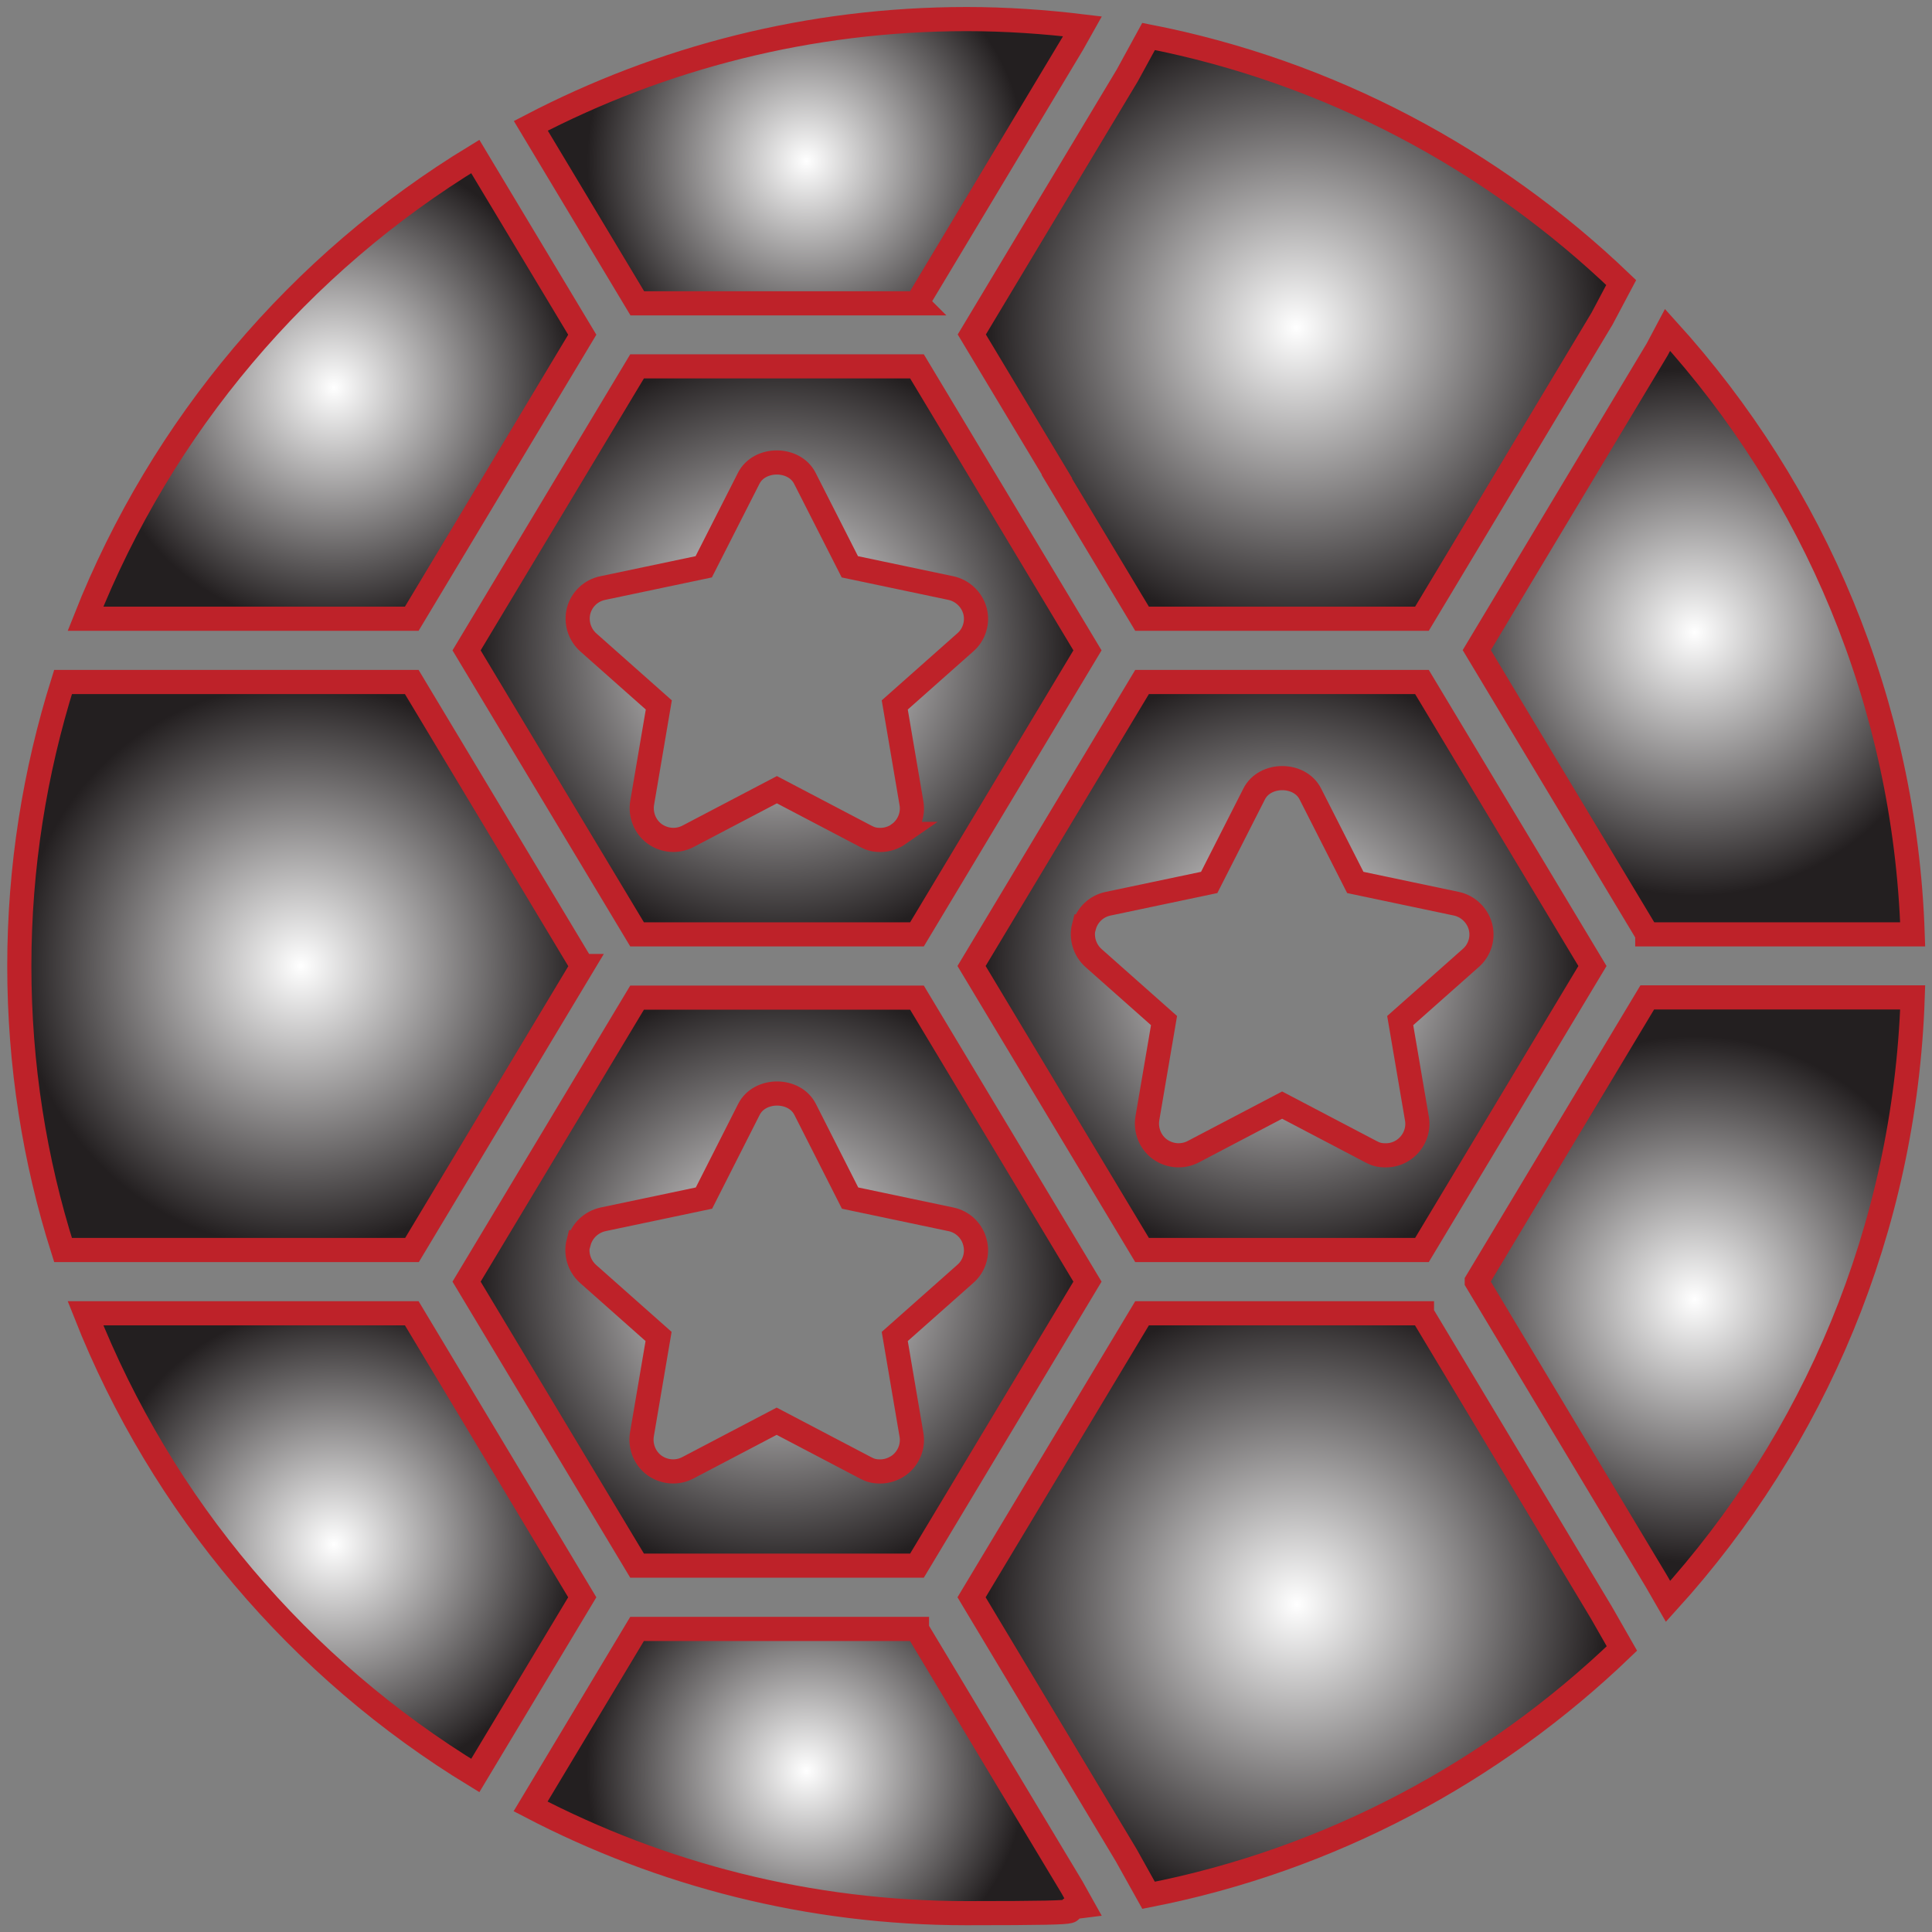 <?xml version="1.0" encoding="UTF-8"?>
<svg id="Layer_1" xmlns="http://www.w3.org/2000/svg" version="1.1" xmlns:xlink="http://www.w3.org/1999/xlink" viewBox="0 0 800 800">
  <rect x="0" y="0" width="800" height="800" fill="#808080" stroke="none"/>
  <!-- Generator: Adobe Illustrator 29.3.1, SVG Export Plug-In . SVG Version: 2.1.0 Build 151)  -->
  <defs>
    <style>
      .st0 {
        fill: url(#radial-gradient);
      }

      .st0, .st1, .st2, .st3, .st4, .st5, .st6, .st7, .st8, .st9, .st10, .st11 {
        stroke: #be2229;
        stroke-miterlimit: 10;
        stroke-width: 10px;
      }

      .st1 {
        fill: url(#radial-gradient10);
      }

      .st2 {
        fill: url(#radial-gradient5);
      }

      .st3 {
        fill: url(#radial-gradient9);
      }

      .st4 {
        fill: url(#radial-gradient6);
      }

      .st5 {
        fill: url(#radial-gradient2);
      }

      .st6 {
        fill: url(#radial-gradient4);
      }

      .st7 {
        fill: url(#radial-gradient7);
      }

      .st8 {
        fill: url(#radial-gradient8);
      }

      .st9 {
        fill: url(#radial-gradient1);
      }

      .st10 {
        fill: url(#radial-gradient3);
      }

      .st11 {
        fill: url(#radial-gradient11);
      }
    </style>
    <radialGradient id="radial-gradient" cx="321.7" cy="269.3" fx="321.7" fy="269.3" r="123.2" gradientUnits="userSpaceOnUse">
      <stop offset="0" stop-color="#fff"/>
      <stop offset="1" stop-color="#231f20"/>
    </radialGradient>
    <radialGradient id="radial-gradient1" cx="536.8" cy="135.7" fx="536.8" fy="135.7" r="127.7" xlink:href="#radial-gradient"/>
    <radialGradient id="radial-gradient2" cx="530.9" cy="400" fx="530.9" fy="400" r="123.2" xlink:href="#radial-gradient"/>
    <radialGradient id="radial-gradient3" cx="701.7" cy="538.1" fx="701.7" fy="538.1" r="109" xlink:href="#radial-gradient"/>
    <radialGradient id="radial-gradient4" cx="124.6" cy="400" fx="124.6" fy="400" r="117.1" xlink:href="#radial-gradient"/>
    <radialGradient id="radial-gradient5" cx="537" cy="664.3" fx="537" fy="664.3" r="127.8" xlink:href="#radial-gradient"/>
    <radialGradient id="radial-gradient6" cx="138.3" cy="160.5" fx="138.3" fy="160.5" r="99.3" xlink:href="#radial-gradient"/>
    <radialGradient id="radial-gradient7" cx="333.9" cy="66.7" fx="333.9" fy="66.7" r="90.8" xlink:href="#radial-gradient"/>
    <radialGradient id="radial-gradient8" cx="701.7" cy="261.8" fx="701.7" fy="261.8" r="109.1" xlink:href="#radial-gradient"/>
    <radialGradient id="radial-gradient9" cx="138.3" cy="639.5" fx="138.3" fy="639.5" r="99.3" xlink:href="#radial-gradient"/>
    <radialGradient id="radial-gradient10" cx="321.7" cy="530.7" fx="321.7" fy="530.7" r="123.2" xlink:href="#radial-gradient"/>
    <radialGradient id="radial-gradient11" cx="333.9" cy="733.3" fx="333.9" fy="733.3" r="90.9" xlink:href="#radial-gradient"/>
  </defs>
  <path class="st0" d="M415,328.1l35.3-58.8-35.3-58.8-35.3-58.8h-115.9l-35.3,58.8-35.3,58.8,70.6,117.6h115.9l35.3-58.8ZM372.3,345.3c-2.3,1.6-5,2.5-7.7,2.5s-4.2-.5-6.1-1.5l-36.8-19.3-36.8,19.3c-4.4,2.3-9.7,1.9-13.8-1-4-2.9-6-7.9-5.2-12.8l6.9-40.6-29.2-25.9c-3.7-3.3-5.2-8.4-4-13.1,1.3-4.8,5.1-8.4,10-9.4l41.8-8.8,18.6-36.6c4.4-8.8,18.9-8.8,23.3,0l18.6,36.6,41.8,8.8c4.8,1,8.7,4.7,10,9.4,1.3,4.8-.3,9.9-4,13.1l-29.2,25.9,6.9,40.6c.9,4.9-1.2,9.9-5.2,12.8Z"/>
  <path class="st9" d="M437.6,197.4l35.3,58.8h115.9l74.6-124.3,7.9-14.9c-53.2-51-120.6-87.2-195.7-101.9l-8.8,16.1-64.4,107.3,35.3,58.8Z"/>
  <path class="st5" d="M588.8,517.6l35.3-58.8,35.3-58.8-35.3-58.8-35.3-58.8h-115.9l-35.3,58.8-35.3,58.8,35.3,58.8,35.3,58.8h115.9ZM448.9,383.6c1.3-4.8,5.1-8.4,10-9.4l41.8-8.8,18.6-36.6c4.4-8.8,18.9-8.8,23.3,0l18.6,36.6,41.8,8.8c4.8,1,8.7,4.7,10,9.4,1.3,4.8-.3,9.9-4,13.1l-29.2,25.9,6.9,40.5c.9,4.9-1.2,9.9-5.2,12.8-2.3,1.7-5,2.5-7.7,2.5s-4.2-.5-6.1-1.5l-36.8-19.3-36.8,19.3c-4.4,2.3-9.7,1.9-13.8-1-4-2.9-6-7.9-5.2-12.8l6.9-40.5-29.2-25.9c-3.7-3.3-5.2-8.4-4-13.1Z"/>
  <path class="st10" d="M611.5,530.7l74.3,123.9,4.9,8.5c60.4-66.6,98.1-154,101.3-250.1h-109.9l-70.6,117.6Z"/>
  <path class="st6" d="M241.1,400l-70.6-117.6H26.1c-11.7,37.2-18.1,76.7-18.1,117.6s6.3,80.5,18.1,117.6h144.5l70.6-117.6Z"/>
  <path class="st2" d="M588.8,543.8h-115.9l-70.6,117.6,64.1,106.9,9.2,16.5c75.2-14.7,142.8-51.1,196-102.2l-8.4-14.7-74.4-124Z"/>
  <path class="st4" d="M241.1,138.6l-44.3-73.8c-72.7,44.2-129.8,111.5-161.4,191.4h135.1l70.6-117.6Z"/>
  <path class="st7" d="M379.7,125.5l64.4-107.3,4.1-7.3c-15.7-1.9-31.7-3-47.9-3-65.1,0-126.4,16-180.5,44.2l44.1,73.5h115.9Z"/>
  <path class="st8" d="M682.1,386.9h109.9c-3.2-96.1-41-183.6-101.5-250.3l-4.3,8.1-74.7,124.5,70.6,117.6Z"/>
  <path class="st3" d="M170.5,543.8H35.4c31.6,80,88.8,147.2,161.4,191.4l44.3-73.8-70.6-117.6Z"/>
  <path class="st1" d="M193.2,530.7l35.3,58.8,35.3,58.8h115.9l70.6-117.6-35.3-58.8-35.3-58.8h-115.9l-35.3,58.8-35.3,58.8ZM239.7,514.4c1.3-4.8,5.1-8.4,10-9.5l41.8-8.8,18.6-36.7c4.4-8.8,18.9-8.8,23.3,0l18.6,36.7,41.8,8.8c4.8,1,8.7,4.7,9.9,9.5,1.3,4.8-.3,9.9-4,13.1l-29.2,25.9,6.9,40.6c.9,4.9-1.2,9.9-5.2,12.8-2.3,1.6-5,2.5-7.7,2.5s-4.2-.5-6.1-1.5l-36.8-19.3-36.8,19.3c-4.4,2.3-9.7,1.9-13.8-1-4-2.9-6-7.9-5.2-12.8l6.9-40.6-29.2-25.9c-3.7-3.3-5.2-8.4-4-13.1Z"/>
  <path class="st11" d="M379.7,674.5h-115.9l-44.1,73.5c54.1,28.2,115.4,44.2,180.5,44.2s32.3-1.1,48-3l-4.3-7.7-64.2-106.9Z"/>
</svg>